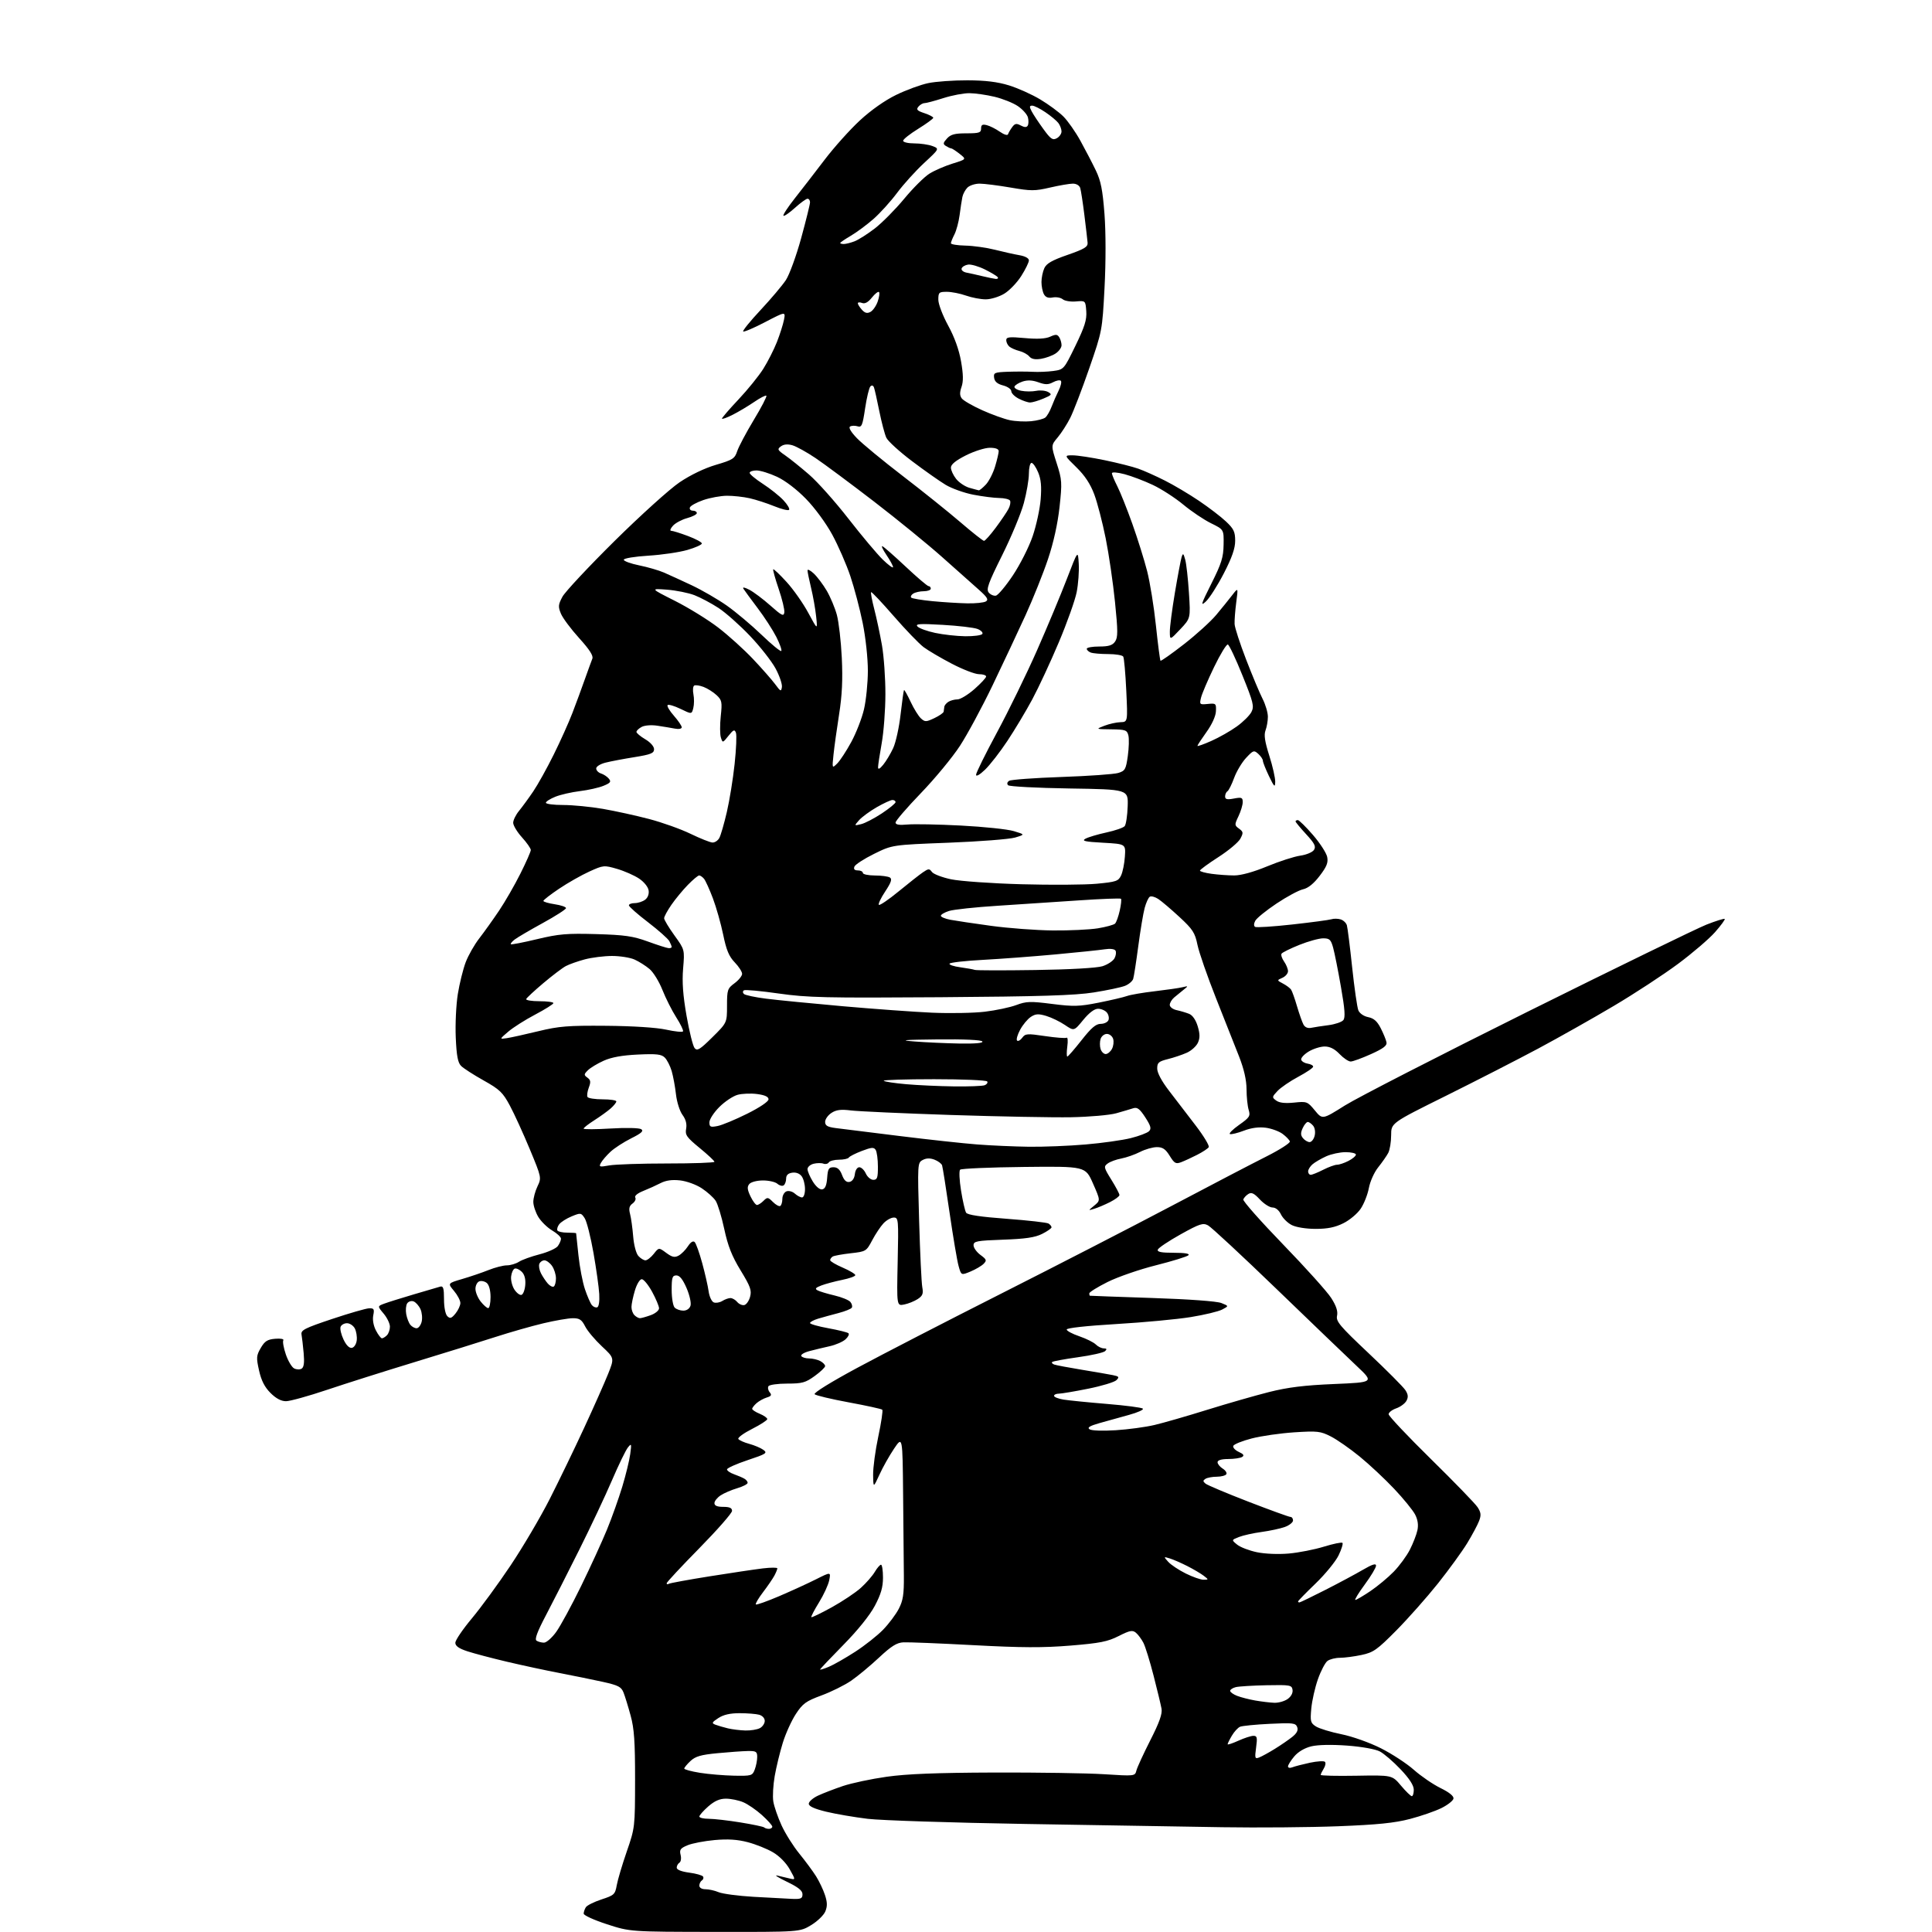 <?xml version="1.0" encoding="UTF-8" standalone="no"?>
<svg 
  version="1.1" 
  xmlns="http://www.w3.org/2000/svg" 
  xmlns:xlink="http://www.w3.org/1999/xlink" 
  xmlns:svg="http://www.w3.org/2000/svg"
  xmlns:rdf="http://www.w3.org/1999/02/22-rdf-syntax-ns#"
  xmlns:cc="http://creativecommons.org/ns#"
  xmlns:dc="http://purl.org/dc/elements/1.1/"
  viewBox="0 0 768 768"
  width="768"
  height="768"
>
<style>svg {background-color: white; }</style>"
<path stroke="none" fill="black" fill-rule="evenodd" d="M284.21,767.96C250.50,767.92 250.50,767.92 241.25,764.91C236.16,763.26 232.01,761.37 232.02,760.70C232.02,760.04 232.42,758.89 232.89,758.15C233.36,757.41 236.16,756.02 239.11,755.05C244.14,753.41 244.52,753.06 245.17,749.40C245.55,747.26 247.34,741.23 249.15,736.00C252.40,726.58 252.43,726.35 252.45,707.50C252.46,692.36 252.11,687.18 250.69,682.00C249.72,678.42 248.45,674.30 247.87,672.83C246.97,670.54 245.80,669.94 239.66,668.57C235.72,667.70 228.00,666.13 222.50,665.07C217.00,664.02 207.55,661.99 201.50,660.56C195.45,659.13 188.36,657.26 185.75,656.40C182.40,655.30 181.00,654.30 181.00,653.02C181.00,652.02 183.95,647.67 187.56,643.35C191.17,639.03 198.11,629.55 202.97,622.28C207.84,615.01 214.82,603.16 218.49,595.95C222.15,588.74 228.31,576.02 232.17,567.67C236.04,559.33 240.33,549.65 241.72,546.18C244.25,539.85 244.25,539.85 239.25,535.18C236.50,532.60 233.50,529.04 232.60,527.25C231.25,524.59 230.36,524.00 227.72,524.01C225.95,524.01 220.68,524.92 216.00,526.03C211.32,527.14 202.78,529.58 197.00,531.45C191.22,533.32 176.82,537.80 165.00,541.40C153.18,545.00 137.44,549.98 130.04,552.47C122.64,554.96 115.28,557.00 113.69,557.00C111.76,557.00 109.71,555.91 107.52,553.72C105.20,551.40 103.87,548.80 102.98,544.80C101.83,539.68 101.90,538.86 103.66,535.83C105.24,533.12 106.30,532.44 109.40,532.18C111.60,532.00 112.95,532.26 112.62,532.81C112.30,533.33 112.75,535.84 113.62,538.39C114.49,540.95 115.97,543.45 116.90,543.95C117.84,544.45 119.19,544.50 119.90,544.06C120.81,543.50 121.05,541.65 120.71,537.88C120.44,534.92 120.06,531.60 119.86,530.50C119.55,528.75 121.09,527.97 132.00,524.32C138.88,522.02 145.50,520.11 146.72,520.07C148.65,520.01 148.87,520.39 148.38,522.86C148.03,524.59 148.45,526.97 149.43,528.86C150.32,530.59 151.40,532.00 151.83,532.00C152.25,532.00 153.14,531.46 153.80,530.80C154.46,530.14 155.00,528.60 155.00,527.38C155.00,526.15 153.88,523.82 152.51,522.19C150.02,519.23 150.02,519.23 152.76,518.21C154.27,517.65 159.55,515.99 164.50,514.53C169.45,513.07 174.18,511.69 175.00,511.45C176.20,511.11 176.50,512.11 176.50,516.47C176.50,519.65 177.05,522.44 177.82,523.20C178.91,524.27 179.48,524.08 181.07,522.14C182.13,520.84 183.00,518.96 183.00,517.97C183.00,516.97 181.86,514.80 180.46,513.14C177.93,510.13 177.93,510.13 183.71,508.43C186.90,507.50 191.61,505.90 194.19,504.87C196.76,503.84 200.04,503.00 201.47,503.00C202.90,503.00 205.07,502.36 206.29,501.58C207.50,500.79 211.20,499.46 214.49,498.61C217.78,497.76 221.05,496.29 221.74,495.34C222.43,494.39 223.00,493.07 223.00,492.41C223.00,491.74 221.43,490.27 219.51,489.14C217.59,488.01 215.12,485.60 214.01,483.79C212.91,481.98 212.01,479.28 212.00,477.78C212.00,476.29 212.74,473.51 213.65,471.61C215.29,468.17 215.27,468.07 210.60,456.82C208.01,450.60 204.46,442.81 202.70,439.53C199.88,434.26 198.65,433.08 192.26,429.50C188.27,427.27 184.24,424.67 183.30,423.73C182.00,422.43 181.49,419.74 181.17,412.42C180.94,407.14 181.31,399.38 181.99,395.16C182.67,390.95 184.08,385.25 185.12,382.50C186.17,379.75 188.60,375.48 190.53,373.00C192.45,370.52 195.99,365.57 198.39,362.00C200.79,358.43 204.61,351.80 206.87,347.27C209.14,342.75 211.00,338.53 211.00,337.89C211.00,337.26 209.43,335.00 207.50,332.87C205.57,330.74 204.00,328.13 204.00,327.07C204.00,326.02 205.05,323.88 206.33,322.33C207.60,320.77 210.14,317.31 211.96,314.62C213.78,311.94 217.44,305.36 220.09,300.00C222.75,294.65 226.11,287.16 227.56,283.38C229.01,279.60 231.23,273.57 232.49,270.00C233.76,266.43 235.09,262.76 235.46,261.85C235.94,260.69 234.38,258.25 230.22,253.66C226.96,250.06 223.70,245.69 222.98,243.95C221.82,241.16 221.90,240.35 223.58,237.21C224.64,235.25 233.95,225.29 244.28,215.07C254.61,204.86 266.25,194.35 270.15,191.72C274.50,188.79 280.07,186.11 284.60,184.78C291.29,182.81 292.08,182.30 293.05,179.35C293.64,177.56 296.60,171.98 299.63,166.95C302.67,161.93 304.92,157.59 304.64,157.31C304.37,157.03 302.20,158.14 299.82,159.77C297.44,161.39 293.59,163.70 291.25,164.88C288.91,166.07 287.00,166.75 287.00,166.39C287.00,166.04 289.96,162.61 293.58,158.77C297.19,154.94 301.61,149.48 303.40,146.65C305.18,143.82 307.62,139.03 308.82,136.00C310.01,132.97 311.28,128.99 311.64,127.15C312.29,123.80 312.29,123.80 304.13,128.05C299.65,130.39 295.73,132.06 295.43,131.76C295.13,131.46 298.24,127.62 302.34,123.24C306.44,118.85 310.96,113.50 312.39,111.35C313.81,109.20 316.55,101.67 318.49,94.62C320.42,87.57 322.00,81.17 322.00,80.40C322.00,79.63 321.55,79.00 321.00,79.00C320.45,79.00 318.19,80.64 315.98,82.64C313.76,84.64 311.71,86.05 311.43,85.76C311.14,85.47 313.16,82.37 315.92,78.87C318.69,75.37 324.03,68.45 327.80,63.50C331.57,58.55 337.87,51.52 341.81,47.88C346.21,43.80 351.77,39.89 356.24,37.72C360.23,35.77 365.98,33.67 369.00,33.04C372.02,32.41 379.04,31.91 384.58,31.93C391.73,31.95 396.52,32.54 401.08,33.94C404.61,35.03 410.20,37.54 413.50,39.52C416.80,41.49 420.94,44.54 422.71,46.30C424.47,48.06 427.53,52.42 429.50,56.00C431.47,59.58 434.22,64.85 435.60,67.73C437.61,71.89 438.31,75.43 439.05,85.09C439.60,92.42 439.61,104.04 439.07,114.37C438.17,131.43 438.14,131.56 432.97,146.50C430.11,154.75 426.72,163.57 425.44,166.11C424.16,168.64 421.91,172.14 420.44,173.89C417.77,177.06 417.77,177.06 420.04,184.12C422.18,190.77 422.24,191.80 421.18,201.59C420.45,208.20 418.79,215.73 416.60,222.24C414.71,227.89 410.70,237.90 407.69,244.50C404.67,251.10 398.78,263.64 394.60,272.36C390.41,281.08 384.56,291.94 381.59,296.49C378.62,301.05 371.65,309.49 366.10,315.25C360.54,321.02 356.00,326.29 356.00,326.97C356.00,327.83 357.41,328.07 360.75,327.76C363.36,327.52 372.93,327.70 382.00,328.17C391.07,328.64 400.52,329.63 403.00,330.38C407.50,331.74 407.50,331.74 403.50,332.94C401.30,333.59 389.42,334.51 377.10,334.99C354.69,335.85 354.69,335.85 347.45,339.43C343.47,341.39 339.95,343.68 339.64,344.50C339.25,345.52 339.69,346.00 341.03,346.00C342.11,346.00 343.00,346.45 343.00,347.00C343.00,347.55 345.14,348.01 347.75,348.02C350.36,348.02 353.07,348.39 353.76,348.83C354.70,349.43 354.24,350.81 351.89,354.36C350.16,356.96 349.03,359.36 349.36,359.69C349.69,360.03 353.24,357.62 357.23,354.34C361.23,351.06 365.59,347.63 366.92,346.73C369.09,345.25 369.45,345.23 370.46,346.62C371.08,347.47 374.50,348.78 378.05,349.53C381.60,350.28 394.17,351.17 406.00,351.50C417.82,351.83 431.32,351.74 435.99,351.30C443.69,350.57 444.59,350.27 445.65,348.00C446.30,346.62 446.98,343.25 447.16,340.50C447.50,335.50 447.50,335.50 438.50,335.00C431.21,334.60 429.88,334.29 431.50,333.39C432.60,332.79 436.34,331.67 439.81,330.92C443.28,330.17 446.55,329.04 447.08,328.40C447.61,327.76 448.15,324.22 448.27,320.52C448.50,313.79 448.50,313.79 425.08,313.43C412.20,313.23 401.25,312.65 400.75,312.15C400.19,311.59 400.35,310.90 401.16,310.38C401.90,309.92 411.27,309.23 422.00,308.86C432.73,308.49 442.85,307.77 444.50,307.27C447.24,306.44 447.57,305.85 448.32,300.52C448.77,297.31 448.87,293.63 448.55,292.34C448.01,290.21 447.40,289.99 441.73,289.92C435.50,289.85 435.50,289.85 439.00,288.50C440.93,287.76 443.81,287.12 445.40,287.08C448.30,287.00 448.30,287.00 447.71,274.50C447.39,267.63 446.84,261.56 446.50,261.00C446.16,260.45 443.47,260.00 440.52,260.00C437.58,260.00 434.45,259.73 433.58,259.39C432.71,259.06 432.00,258.38 432.00,257.89C432.00,257.40 434.22,257.00 436.94,257.00C440.71,257.00 442.21,256.54 443.25,255.05C444.41,253.39 444.41,250.97 443.23,239.30C442.46,231.71 440.80,220.32 439.53,214.00C438.26,207.68 436.22,199.80 434.98,196.50C433.43,192.36 431.23,189.03 427.87,185.75C423.01,181.00 423.01,181.00 426.39,181.00C428.26,181.00 433.99,181.87 439.14,182.94C444.29,184.01 450.32,185.53 452.55,186.33C454.78,187.12 459.51,189.24 463.05,191.03C466.60,192.81 472.70,196.44 476.61,199.08C480.53,201.72 485.36,205.42 487.36,207.31C490.43,210.20 491.00,211.40 491.00,214.96C491.00,218.01 489.74,221.61 486.48,227.94C483.99,232.75 480.79,237.77 479.36,239.10C477.12,241.17 477.42,240.21 481.54,232.00C485.56,223.99 486.32,221.56 486.40,216.50C486.50,210.50 486.50,210.50 481.40,208.00C478.59,206.62 473.64,203.30 470.40,200.61C467.15,197.91 461.70,194.39 458.27,192.77C454.84,191.15 449.78,189.23 447.02,188.50C444.11,187.74 442.00,187.58 442.00,188.13C442.00,188.65 442.97,190.97 444.15,193.29C445.33,195.61 448.01,202.31 450.11,208.20C452.21,214.08 454.86,222.55 456.00,227.01C457.14,231.47 458.72,241.23 459.50,248.69C460.29,256.16 461.11,262.44 461.32,262.65C461.53,262.86 465.71,259.92 470.60,256.11C475.50,252.31 481.30,247.04 483.50,244.40C485.70,241.77 488.56,238.23 489.85,236.55C492.21,233.50 492.21,233.50 491.42,239.50C490.99,242.80 490.70,246.65 490.77,248.06C490.83,249.47 492.90,255.82 495.35,262.17C497.80,268.52 500.75,275.56 501.91,277.82C503.06,280.07 504.00,283.26 504.00,284.90C504.00,286.53 503.58,288.97 503.07,290.32C502.38,292.13 502.77,294.74 504.57,300.42C505.91,304.63 506.96,309.30 506.92,310.79C506.85,313.16 506.54,312.87 504.43,308.50C503.11,305.75 502.02,303.01 502.01,302.40C502.01,301.80 501.18,300.57 500.18,299.67C498.48,298.13 498.18,298.23 495.35,301.26C493.68,303.04 491.54,306.63 490.58,309.24C489.63,311.85 488.43,314.24 487.92,314.55C487.41,314.86 487.00,315.79 487.00,316.60C487.00,317.76 487.78,317.95 490.50,317.43C493.59,316.85 494.00,317.02 494.00,318.85C494.00,320.00 493.24,322.52 492.31,324.47C490.70,327.85 490.71,328.07 492.54,329.40C494.25,330.65 494.30,331.07 493.06,333.39C492.30,334.82 488.37,338.11 484.34,340.70C480.30,343.30 477.00,345.72 477.00,346.08C477.00,346.44 479.09,347.01 481.64,347.36C484.19,347.71 488.24,348.00 490.63,348.00C493.35,348.00 498.25,346.65 503.71,344.39C508.51,342.40 514.43,340.49 516.86,340.14C519.35,339.78 521.75,338.77 522.34,337.83C523.19,336.48 522.58,335.27 519.20,331.60C516.89,329.09 515.00,326.81 515.00,326.52C515.00,326.24 515.41,326.00 515.90,326.00C516.40,326.00 519.10,328.65 521.90,331.89C524.71,335.13 527.26,339.07 527.58,340.65C528.03,342.91 527.40,344.50 524.59,348.17C522.23,351.27 520.00,353.06 517.97,353.51C516.28,353.88 511.54,356.43 507.44,359.17C503.34,361.91 499.54,364.99 498.99,366.02C498.38,367.15 498.36,368.10 498.93,368.45C499.44,368.77 506.08,368.34 513.68,367.50C521.28,366.66 528.29,365.72 529.25,365.42C530.21,365.11 531.88,365.14 532.95,365.48C534.02,365.82 535.12,366.87 535.40,367.80C535.68,368.74 536.63,376.25 537.50,384.50C538.38,392.75 539.49,400.45 539.96,401.61C540.47,402.84 542.10,403.97 543.88,404.33C546.11,404.77 547.45,405.96 548.87,408.74C549.93,410.83 550.96,413.34 551.15,414.32C551.42,415.66 549.92,416.80 545.00,419.02C541.42,420.63 537.80,421.96 536.94,421.97C536.08,421.99 534.08,420.65 532.50,419.00C530.53,416.94 528.66,416.00 526.56,416.00C524.88,416.01 522.00,416.92 520.18,418.03C518.35,419.15 517.03,420.61 517.25,421.28C517.48,421.95 518.63,422.64 519.83,422.82C521.02,423.00 522.00,423.53 522.00,424.01C522.00,424.49 519.34,426.30 516.09,428.03C512.83,429.77 509.12,432.31 507.84,433.67C505.60,436.06 505.58,436.22 507.33,437.50C508.57,438.41 510.85,438.66 514.41,438.30C519.49,437.77 519.75,437.87 522.67,441.41C525.68,445.07 525.68,445.07 534.59,439.46C539.49,436.38 572.30,419.55 607.50,402.05C642.70,384.56 674.58,369.04 678.35,367.55C682.11,366.07 685.38,365.05 685.61,365.28C685.84,365.50 684.11,367.87 681.76,370.54C679.42,373.20 672.79,378.88 667.03,383.16C661.27,387.44 649.80,394.95 641.53,399.85C633.26,404.76 619.75,412.38 611.50,416.80C603.25,421.21 586.71,429.68 574.75,435.62C553.00,446.41 553.00,446.41 553.00,451.27C553.00,453.94 552.48,457.11 551.84,458.32C551.20,459.52 549.40,462.09 547.85,464.03C546.28,465.98 544.63,469.66 544.14,472.28C543.66,474.87 542.19,478.58 540.88,480.51C539.57,482.45 536.48,485.04 534.00,486.26C530.73,487.89 527.72,488.50 523.00,488.50C519.19,488.50 515.26,487.87 513.51,486.99C511.86,486.16 509.93,484.25 509.20,482.74C508.41,481.08 507.09,480.00 505.85,480.00C504.72,480.00 502.46,478.56 500.82,476.81C498.49,474.31 497.48,473.84 496.23,474.63C495.34,475.19 494.45,476.16 494.23,476.80C494.02,477.44 501.16,485.50 510.09,494.73C519.02,503.95 527.62,513.52 529.19,515.99C531.19,519.12 531.88,521.25 531.50,523.02C531.01,525.25 532.53,527.07 544.04,537.92C551.25,544.72 557.82,551.32 558.64,552.58C559.76,554.29 559.88,555.36 559.09,556.83C558.51,557.91 556.68,559.26 555.02,559.84C553.36,560.42 552.00,561.48 552.00,562.18C552.00,562.89 559.57,570.91 568.82,580.00C578.07,589.08 586.41,597.69 587.35,599.12C588.72,601.22 588.84,602.28 587.97,604.57C587.38,606.14 585.26,610.10 583.27,613.38C581.28,616.65 576.04,623.87 571.63,629.42C567.21,634.96 559.75,643.38 555.05,648.13C547.37,655.88 545.96,656.87 541.20,657.88C538.29,658.50 534.43,659.00 532.64,659.00C530.85,659.00 528.62,659.56 527.69,660.25C526.77,660.94 525.06,664.20 523.90,667.50C522.73,670.80 521.55,676.04 521.26,679.14C520.79,684.28 520.95,684.92 523.12,686.30C524.43,687.13 528.97,688.52 533.21,689.38C537.58,690.26 544.39,692.68 548.92,694.96C553.31,697.17 559.22,701.03 562.05,703.55C564.89,706.06 569.65,709.32 572.63,710.78C576.13,712.50 577.96,713.99 577.78,714.97C577.63,715.81 575.48,717.50 573.00,718.73C570.52,719.96 564.90,721.91 560.50,723.06C554.40,724.66 547.63,725.35 532.00,725.96C520.73,726.40 500.02,726.57 486.00,726.35C471.98,726.12 436.65,725.54 407.50,725.05C378.35,724.56 350.19,723.64 344.92,723.01C339.65,722.37 332.23,721.10 328.42,720.18C323.70,719.03 321.50,718.03 321.50,717.01C321.50,716.19 323.13,714.75 325.11,713.82C327.10,712.88 331.57,711.16 335.05,709.98C338.53,708.81 346.35,707.15 352.44,706.29C360.41,705.16 372.30,704.69 395.00,704.61C412.32,704.55 432.05,704.85 438.84,705.28C451.14,706.06 451.17,706.06 451.75,703.78C452.07,702.53 454.56,697.12 457.28,691.76C460.86,684.73 462.09,681.26 461.73,679.26C461.46,677.74 460.04,671.83 458.57,666.11C457.11,660.40 455.29,654.52 454.52,653.04C453.76,651.56 452.41,649.76 451.54,649.03C450.18,647.91 449.13,648.11 444.70,650.35C440.31,652.58 437.22,653.19 425.48,654.15C414.61,655.04 406.05,655.00 387.00,653.98C373.52,653.26 360.98,652.75 359.12,652.85C356.49,652.98 354.32,654.34 349.42,658.92C345.95,662.17 340.97,666.30 338.36,668.10C335.75,669.89 330.44,672.53 326.55,673.96C320.38,676.24 319.11,677.16 316.37,681.33C314.65,683.95 312.31,689.11 311.17,692.80C310.03,696.48 308.59,702.42 307.96,706.00C307.34,709.57 307.08,714.11 307.40,716.10C307.72,718.08 309.19,722.36 310.67,725.59C312.15,728.83 315.33,733.89 317.74,736.84C320.14,739.79 323.14,743.85 324.40,745.85C325.66,747.86 327.26,751.21 327.94,753.31C328.89,756.19 328.92,757.78 328.07,759.83C327.45,761.33 324.91,763.77 322.43,765.27C317.92,768.00 317.92,768.00 284.21,767.96zM314.75,754.83C318.39,754.98 319.00,754.71 319.00,753.00C319.00,751.54 317.32,750.20 312.75,748.00C309.31,746.34 307.62,745.25 309.00,745.57C310.38,745.90 312.58,746.42 313.90,746.73C316.29,747.29 316.29,747.29 313.91,743.05C312.48,740.51 309.81,737.80 307.26,736.31C304.92,734.93 300.41,733.13 297.25,732.30C293.16,731.22 289.36,730.98 284.08,731.45C280.00,731.82 275.15,732.75 273.30,733.52C270.46,734.71 270.04,735.29 270.55,737.35C270.89,738.69 270.68,740.08 270.08,740.45C269.49,740.82 269.00,741.71 269.00,742.43C269.00,743.25 270.87,743.99 273.96,744.40C276.69,744.76 279.17,745.46 279.48,745.96C279.78,746.46 279.58,747.14 279.02,747.49C278.46,747.84 278.00,748.77 278.00,749.56C278.00,750.42 278.98,751.00 280.43,751.00C281.77,751.00 284.14,751.53 285.68,752.18C287.23,752.83 293.45,753.65 299.50,754.01C305.55,754.36 312.41,754.73 314.75,754.83zM305.67,727.00C306.40,727.00 307.00,726.60 307.00,726.12C307.00,725.63 305.15,723.56 302.89,721.52C300.63,719.48 297.27,717.17 295.42,716.40C293.58,715.63 290.49,715.00 288.57,715.00C286.08,715.00 284.05,715.90 281.53,718.10C279.59,719.81 278.00,721.61 278.00,722.10C278.00,722.60 279.69,723.00 281.75,723.00C283.81,723.01 289.49,723.65 294.36,724.45C299.23,725.24 303.47,726.13 303.78,726.44C304.08,726.75 304.93,727.00 305.67,727.00zM561.22,714.00C561.65,714.00 562.00,712.85 562.00,711.44C562.00,709.72 560.27,707.05 556.76,703.34C553.88,700.30 550.17,697.10 548.51,696.23C546.77,695.31 541.30,694.33 535.50,693.90C529.32,693.45 523.87,693.56 521.24,694.20C518.60,694.85 516.02,696.37 514.49,698.20C513.12,699.82 512.00,701.62 512.00,702.18C512.00,702.76 512.77,702.91 513.75,702.52C514.71,702.14 517.85,701.33 520.72,700.71C523.59,700.10 526.27,699.94 526.68,700.35C527.09,700.76 526.88,701.96 526.21,703.03C525.55,704.10 525.00,705.23 525.00,705.55C525.00,705.87 531.39,706.02 539.20,705.88C553.40,705.63 553.40,705.63 556.92,709.82C558.85,712.12 560.79,714.00 561.22,714.00zM291.77,705.86C298.72,705.99 299.09,705.88 300.02,703.43C300.56,702.02 301.00,699.77 301.00,698.43C301.00,696.28 300.57,696.01 297.25,696.06C295.19,696.10 289.77,696.48 285.22,696.92C278.61,697.55 276.44,698.18 274.47,700.03C273.11,701.30 272.00,702.66 272.00,703.03C272.00,703.41 274.81,704.17 278.25,704.72C281.69,705.27 287.77,705.78 291.77,705.86zM500.52,698.63C501.53,698.24 504.33,696.71 506.75,695.21C509.17,693.72 512.31,691.56 513.74,690.41C515.55,688.95 516.13,687.78 515.65,686.53C515.03,684.92 513.91,684.79 504.73,685.25C499.10,685.52 493.80,686.05 492.95,686.41C492.09,686.77 490.63,688.36 489.70,689.94C488.76,691.52 488.00,693.05 488.00,693.36C488.00,693.66 489.91,693.03 492.25,691.97C494.59,690.91 497.28,690.03 498.23,690.02C499.72,690.00 499.87,690.66 499.32,694.67C498.74,698.91 498.85,699.27 500.52,698.63zM296.32,687.90C298.41,687.95 301.00,687.53 302.07,686.96C303.13,686.40 304.00,685.10 304.00,684.08C304.00,683.01 303.05,681.98 301.75,681.63C300.51,681.30 297.02,681.02 294.00,681.02C290.22,681.02 287.58,681.62 285.55,682.96C282.94,684.68 282.81,684.99 284.40,685.60C285.40,685.98 287.63,686.63 289.36,687.05C291.09,687.46 294.22,687.84 296.32,687.90zM506.53,676.88C508.19,676.95 510.58,676.28 511.83,675.40C513.22,674.43 513.99,673.00 513.81,671.76C513.52,669.84 512.88,669.73 503.50,669.91C498.00,670.02 492.49,670.36 491.25,670.66C490.01,670.97 489.00,671.63 489.00,672.13C489.00,672.64 490.24,673.53 491.75,674.12C493.26,674.71 496.52,675.55 499.00,675.98C501.48,676.41 504.86,676.82 506.53,676.88zM329.49,662.57C331.41,661.77 336.11,659.08 339.94,656.61C343.77,654.13 348.76,650.19 351.04,647.84C353.31,645.50 356.12,641.76 357.27,639.54C358.98,636.26 359.36,633.80 359.30,626.50C359.26,621.55 359.12,607.00 359.00,594.17C358.78,570.85 358.78,570.85 355.39,575.89C353.52,578.67 350.90,583.32 349.58,586.22C347.16,591.50 347.16,591.50 347.08,586.29C347.04,583.42 347.96,576.55 349.14,571.01C350.32,565.48 351.03,560.70 350.72,560.38C350.40,560.07 344.43,558.76 337.44,557.47C330.44,556.18 324.32,554.72 323.83,554.23C323.31,553.71 330.34,549.36 340.72,543.77C350.50,538.50 376.27,525.21 398.00,514.23C419.73,503.25 450.10,487.62 465.50,479.49C480.90,471.35 497.91,462.48 503.31,459.77C508.70,457.06 512.95,454.34 512.74,453.73C512.54,453.12 511.24,451.77 509.85,450.74C508.46,449.70 505.45,448.60 503.16,448.29C500.42,447.93 497.44,448.32 494.49,449.45C492.02,450.39 489.52,451.01 488.94,450.81C488.36,450.62 489.98,448.99 492.54,447.18C496.75,444.21 497.11,443.65 496.37,441.20C495.91,439.72 495.53,436.02 495.52,433.00C495.50,429.32 494.52,425.02 492.56,420.00C490.94,415.88 486.82,405.44 483.39,396.82C479.97,388.19 476.65,378.65 476.02,375.62C475.02,370.76 474.16,369.43 468.83,364.50C465.50,361.42 461.72,358.21 460.43,357.36C459.14,356.52 457.63,356.11 457.07,356.46C456.51,356.80 455.59,358.82 455.02,360.94C454.44,363.06 453.31,369.90 452.48,376.13C451.66,382.36 450.75,388.21 450.46,389.12C450.17,390.04 448.71,391.28 447.22,391.88C445.72,392.48 440.13,393.66 434.79,394.51C427.25,395.70 413.56,396.12 373.79,396.41C328.08,396.73 321.09,396.57 309.58,394.94C302.47,393.92 296.24,393.35 295.74,393.66C295.21,393.99 295.20,394.60 295.71,395.11C296.19,395.59 300.17,396.44 304.55,396.99C308.92,397.55 322.62,398.89 335.00,399.99C347.38,401.08 363.35,402.24 370.50,402.56C377.65,402.87 387.10,402.70 391.50,402.17C395.90,401.64 401.52,400.45 404.00,399.52C407.99,398.03 409.59,397.98 418.23,399.08C426.79,400.17 429.03,400.11 436.73,398.57C441.56,397.61 446.62,396.42 448.00,395.93C449.38,395.43 454.32,394.58 459.00,394.04C463.68,393.49 468.62,392.78 470.00,392.45C472.44,391.87 472.45,391.89 470.50,393.44C469.40,394.32 467.71,395.70 466.75,396.51C465.79,397.32 465.00,398.65 465.00,399.47C465.00,400.29 466.24,401.23 467.75,401.55C469.26,401.87 471.49,402.54 472.70,403.02C474.06,403.57 475.35,405.44 476.11,407.96C477.02,411.02 477.04,412.62 476.18,414.51C475.55,415.89 473.57,417.68 471.77,418.48C469.97,419.29 466.59,420.43 464.25,421.01C460.55,421.94 460.00,422.43 460.01,424.79C460.01,426.48 461.79,429.81 464.76,433.66C467.37,437.05 472.11,443.24 475.31,447.42C478.50,451.59 480.83,455.46 480.49,456.02C480.15,456.57 478.08,457.94 475.90,459.05C473.72,460.16 470.85,461.49 469.52,461.99C467.41,462.79 466.84,462.48 464.97,459.45C463.32,456.77 462.17,456.00 459.88,456.00C458.25,456.00 455.23,456.86 453.16,457.92C451.10,458.97 447.76,460.14 445.76,460.52C443.75,460.89 441.31,461.78 440.34,462.50C438.68,463.71 438.77,464.12 441.78,468.96C443.55,471.81 445.00,474.54 445.00,475.05C445.00,475.55 443.31,476.81 441.25,477.85C439.19,478.89 436.38,480.09 435.00,480.50C432.50,481.27 432.50,481.27 434.98,479.24C437.46,477.21 437.46,477.21 434.46,470.41C431.47,463.61 431.47,463.61 406.98,463.88C393.52,464.03 382.12,464.52 381.66,464.97C381.20,465.41 381.36,469.15 382.03,473.27C382.69,477.39 383.60,481.35 384.04,482.06C384.58,482.94 389.74,483.72 400.22,484.49C408.67,485.12 416.13,485.97 416.80,486.37C417.46,486.78 418.00,487.46 418.00,487.87C418.00,488.29 416.31,489.47 414.25,490.50C411.42,491.92 407.60,492.48 398.75,492.79C388.23,493.17 387.00,493.40 387.00,495.02C387.00,496.02 388.24,497.74 389.75,498.86C392.20,500.66 392.33,501.04 391.00,502.39C390.18,503.22 387.83,504.60 385.80,505.45C382.09,506.99 382.09,506.99 381.05,503.24C380.47,501.18 378.86,491.62 377.46,482.00C376.07,472.38 374.73,463.93 374.49,463.23C374.25,462.54 372.89,461.53 371.46,460.98C369.68,460.31 368.21,460.35 366.78,461.12C364.73,462.21 364.71,462.60 365.37,485.37C365.74,498.09 366.30,509.92 366.62,511.66C367.10,514.25 366.77,515.11 364.80,516.40C363.48,517.26 361.06,518.24 359.43,518.56C356.46,519.16 356.46,519.16 356.84,501.58C357.21,484.72 357.15,484.00 355.29,484.00C354.22,484.00 352.39,485.03 351.21,486.28C350.03,487.53 348.01,490.57 346.71,493.03C344.39,497.42 344.23,497.51 338.17,498.19C334.78,498.57 331.55,499.16 331.00,499.50C330.45,499.84 330.00,500.49 330.00,500.94C330.00,501.39 332.25,502.72 335.00,503.90C337.75,505.09 340.00,506.43 340.00,506.89C340.00,507.35 337.64,508.20 334.75,508.78C331.86,509.37 328.15,510.36 326.50,510.99C324.17,511.88 323.84,512.32 325.00,512.94C325.82,513.38 328.84,514.29 331.70,514.96C334.56,515.63 337.41,516.79 338.04,517.54C338.66,518.30 338.92,519.32 338.61,519.82C338.30,520.32 335.90,521.28 333.28,521.97C330.65,522.65 327.04,523.65 325.25,524.18C323.46,524.72 322.00,525.50 322.00,525.92C322.00,526.34 325.26,527.27 329.25,527.99C333.24,528.72 336.85,529.61 337.27,529.98C337.70,530.35 337.17,531.44 336.10,532.41C335.02,533.39 332.20,534.61 329.82,535.14C327.44,535.66 323.80,536.54 321.72,537.09C319.64,537.64 318.20,538.52 318.53,539.05C318.85,539.57 320.25,540.00 321.62,540.00C323.00,540.00 325.00,540.47 326.07,541.04C327.13,541.60 328.00,542.50 328.00,543.03C328.00,543.56 326.13,545.34 323.85,546.99C320.21,549.63 318.87,550.00 312.91,550.00C309.17,550.00 305.83,550.47 305.47,551.04C305.12,551.62 305.34,552.71 305.97,553.46C306.86,554.54 306.62,554.98 304.80,555.53C303.54,555.92 301.71,556.93 300.75,557.77C299.79,558.62 299.00,559.64 299.00,560.03C299.00,560.43 300.35,561.32 302.00,562.00C303.65,562.68 305.00,563.63 305.00,564.11C305.00,564.58 302.28,566.34 298.96,568.02C295.64,569.70 293.18,571.49 293.50,572.01C293.82,572.52 295.77,573.40 297.82,573.95C299.88,574.51 302.41,575.58 303.45,576.34C305.17,577.60 304.62,577.96 297.17,580.44C292.68,581.94 289.00,583.59 289.00,584.11C289.00,584.63 290.24,585.49 291.75,586.02C293.26,586.56 295.12,587.35 295.88,587.79C296.65,588.22 297.24,588.98 297.19,589.48C297.15,589.98 295.28,590.94 293.03,591.60C290.79,592.26 287.83,593.53 286.47,594.43C285.11,595.32 284.00,596.71 284.00,597.52C284.00,598.54 285.08,599.00 287.50,599.00C290.04,599.00 291.00,599.44 291.00,600.60C291.00,601.48 285.15,608.15 278.00,615.43C270.85,622.70 265.00,628.98 265.00,629.38C265.00,629.79 265.38,629.88 265.85,629.59C266.32,629.30 273.63,627.96 282.10,626.61C290.57,625.26 300.09,623.84 303.25,623.46C306.41,623.08 309.00,623.08 309.00,623.45C309.00,623.83 308.48,625.11 307.84,626.32C307.20,627.52 305.18,630.48 303.33,632.91C301.49,635.33 300.19,637.53 300.46,637.79C300.72,638.05 304.89,636.57 309.72,634.51C314.55,632.44 321.15,629.42 324.39,627.79C330.28,624.83 330.28,624.83 329.63,628.16C329.26,630.00 327.44,633.97 325.56,637.00C323.69,640.02 322.32,642.66 322.52,642.85C322.71,643.05 326.36,641.28 330.63,638.93C334.89,636.57 340.11,633.09 342.22,631.18C344.33,629.28 346.81,626.43 347.74,624.86C348.67,623.29 349.78,622.00 350.22,622.00C350.65,622.00 351.00,624.30 351.00,627.11C351.00,630.95 350.19,633.74 347.75,638.35C345.74,642.13 340.97,648.06 335.25,653.87C330.16,659.04 326.00,663.44 326.00,663.65C326.00,663.86 327.57,663.37 329.49,662.57zM216.24,652.98C217.20,652.99 219.38,651.09 221.07,648.75C222.77,646.41 227.23,638.20 230.99,630.50C234.75,622.80 239.39,612.67 241.30,608.00C243.22,603.33 245.94,595.67 247.36,591.00C248.77,586.33 250.20,580.48 250.53,578.00C251.09,573.83 251.02,573.64 249.60,575.40C248.75,576.45 245.91,582.30 243.29,588.40C240.67,594.51 234.82,606.92 230.29,616.00C225.76,625.08 219.82,636.76 217.08,641.97C213.51,648.77 212.44,651.66 213.30,652.21C213.96,652.63 215.28,652.98 216.24,652.98zM516.52,637.00C516.80,637.00 521.42,634.77 526.77,632.05C532.12,629.33 538.86,625.72 541.75,624.03C545.48,621.85 547.00,621.37 547.00,622.37C547.00,623.15 544.98,626.53 542.50,629.89C540.03,633.25 538.35,636.00 538.77,636.00C539.18,636.00 541.87,634.42 544.73,632.50C547.59,630.57 551.79,627.08 554.05,624.75C556.32,622.41 559.20,618.48 560.46,616.00C561.72,613.52 563.06,610.07 563.44,608.32C563.90,606.20 563.60,604.12 562.53,602.05C561.65,600.35 557.91,595.76 554.21,591.84C550.52,587.93 544.35,582.15 540.50,579.01C536.65,575.86 531.48,572.26 529.02,571.01C524.92,568.92 523.70,568.78 514.52,569.37C509.01,569.73 501.38,570.82 497.57,571.81C493.76,572.79 490.46,574.13 490.24,574.78C490.02,575.44 491.02,576.51 492.45,577.16C494.33,578.02 494.70,578.57 493.78,579.16C493.08,579.60 490.59,579.98 488.25,579.98C485.51,579.99 484.00,580.45 484.00,581.26C484.00,581.95 484.92,583.09 486.04,583.79C487.16,584.49 487.81,585.50 487.48,586.03C487.15,586.56 485.45,587.01 483.69,587.02C481.94,587.02 479.92,587.40 479.20,587.85C478.14,588.53 478.14,588.87 479.22,589.77C479.94,590.36 487.59,593.59 496.23,596.93C504.87,600.27 512.40,603.00 512.97,603.00C513.53,603.00 514.00,603.63 514.00,604.40C514.00,605.17 512.54,606.34 510.75,606.99C508.96,607.64 504.80,608.53 501.50,608.98C498.20,609.43 494.15,610.33 492.50,610.98C489.50,612.16 489.50,612.16 491.78,614.01C493.04,615.04 496.57,616.39 499.63,617.03C502.89,617.70 508.16,617.92 512.35,617.55C516.28,617.20 522.55,615.97 526.28,614.82C530.01,613.67 533.32,612.99 533.65,613.31C533.97,613.63 533.27,615.88 532.10,618.30C530.92,620.72 526.82,625.74 522.98,629.45C519.14,633.15 516.00,636.37 516.00,636.59C516.00,636.82 516.23,637.00 516.52,637.00zM478.45,627.97C480.49,627.94 480.50,627.93 478.50,626.39C477.40,625.54 474.48,623.81 472.00,622.55C469.52,621.29 466.38,619.92 465.00,619.50C462.52,618.74 462.51,618.75 464.38,620.84C465.42,622.01 468.55,624.09 471.33,625.48C474.12,626.86 477.32,627.99 478.45,627.97zM443.50,568.54C448.45,568.23 455.40,567.29 458.94,566.45C462.48,565.62 471.93,562.90 479.94,560.40C487.95,557.91 499.00,554.74 504.50,553.35C512.00,551.47 518.46,550.67 530.35,550.17C546.20,549.50 546.20,549.50 539.35,543.04C535.58,539.49 521.25,525.72 507.50,512.45C493.75,499.18 481.47,487.77 480.21,487.10C478.19,486.03 476.91,486.45 469.28,490.69C464.54,493.34 460.47,496.06 460.24,496.75C459.94,497.67 461.64,498.00 466.62,498.00C471.06,498.00 473.06,498.34 472.42,498.98C471.88,499.52 466.05,501.32 459.47,502.98C452.89,504.63 444.24,507.63 440.25,509.63C436.26,511.63 433.00,513.66 433.00,514.14C433.00,514.61 433.11,515.03 433.25,515.07C433.39,515.12 444.52,515.52 458.00,515.97C472.62,516.45 483.71,517.26 485.50,517.97C488.50,519.16 488.50,519.16 485.84,520.56C484.38,521.34 478.76,522.68 473.34,523.56C467.93,524.44 454.61,525.69 443.73,526.33C431.93,527.03 423.99,527.90 424.02,528.50C424.04,529.05 426.30,530.26 429.05,531.19C431.79,532.13 434.73,533.59 435.59,534.44C436.44,535.30 437.88,536.00 438.77,536.00C439.94,536.00 440.09,536.31 439.32,537.08C438.72,537.68 433.86,538.78 428.51,539.52C423.16,540.27 418.54,541.12 418.25,541.42C417.95,541.71 418.34,542.17 419.11,542.44C419.87,542.71 424.77,543.63 430.00,544.49C435.23,545.35 440.79,546.31 442.36,546.63C444.84,547.13 445.03,547.40 443.79,548.64C443.01,549.42 437.96,550.95 432.58,552.03C427.21,553.11 421.95,554.00 420.90,554.00C419.86,554.00 419.00,554.39 419.00,554.87C419.00,555.35 420.69,556.02 422.75,556.36C424.81,556.69 432.57,557.47 440.00,558.08C447.43,558.69 453.86,559.53 454.30,559.95C454.75,560.37 452.27,561.49 448.80,562.44C445.34,563.39 440.08,564.85 437.12,565.69C433.16,566.82 432.10,567.47 433.12,568.17C433.90,568.71 438.40,568.87 443.50,568.54zM139.89,535.79C140.79,535.62 141.64,534.30 141.81,532.79C141.98,531.31 141.63,529.18 141.03,528.05C140.42,526.92 139.03,526.00 137.93,526.00C136.84,526.00 135.69,526.64 135.39,527.43C135.09,528.22 135.61,530.49 136.56,532.48C137.65,534.78 138.86,535.98 139.89,535.79zM165.60,528.00C166.35,528.00 167.25,526.84 167.61,525.43C167.96,524.01 167.75,521.75 167.14,520.40C166.52,519.05 165.29,517.67 164.41,517.33C163.52,516.99 162.38,517.34 161.87,518.10C161.36,518.87 161.19,520.81 161.48,522.40C161.77,524.00 162.51,525.91 163.13,526.65C163.74,527.39 164.86,528.00 165.60,528.00zM254.38,524.00C254.92,524.00 256.85,523.46 258.68,522.80C260.52,522.13 261.99,520.91 261.98,520.05C261.96,519.20 260.72,516.25 259.22,513.50C257.72,510.75 255.87,508.50 255.11,508.50C254.33,508.50 253.13,510.48 252.38,513.00C251.64,515.48 251.02,518.42 251.02,519.55C251.01,520.68 251.54,522.14 252.20,522.80C252.86,523.46 253.84,524.00 254.38,524.00zM271.63,521.00C272.97,521.00 274.11,520.22 274.48,519.05C274.83,517.97 274.14,514.87 272.93,512.05C271.42,508.55 270.18,507.00 268.88,507.00C267.26,507.00 267.00,507.79 267.00,512.80C267.00,515.99 267.54,519.14 268.20,519.80C268.86,520.46 270.40,521.00 271.63,521.00zM194.07,520.00C194.58,520.00 195.00,518.03 195.00,515.62C195.00,512.97 194.41,510.76 193.51,510.01C192.69,509.33 191.34,509.04 190.51,509.36C189.68,509.68 189.00,511.02 189.00,512.33C189.00,513.65 189.93,515.92 191.07,517.37C192.21,518.81 193.56,520.00 194.07,520.00zM237.40,519.68C238.05,519.45 238.38,517.30 238.21,514.39C238.06,511.70 237.02,504.32 235.91,498.00C234.80,491.68 233.23,485.49 232.42,484.25C231.00,482.08 230.81,482.05 227.22,483.53C225.18,484.37 222.95,485.79 222.28,486.68C221.61,487.57 221.30,488.68 221.59,489.15C221.88,489.62 223.67,490.00 225.56,490.00C227.45,490.00 229.01,490.11 229.02,490.25C229.03,490.39 229.44,494.32 229.94,499.00C230.43,503.68 231.60,509.75 232.53,512.50C233.46,515.25 234.69,518.08 235.26,518.78C235.83,519.49 236.80,519.89 237.40,519.68zM295.84,518.79C296.67,518.63 297.72,517.15 298.17,515.50C298.86,512.94 298.31,511.40 294.40,505.00C290.94,499.32 289.36,495.33 287.91,488.58C286.86,483.67 285.32,478.61 284.48,477.32C283.64,476.04 281.17,473.82 278.99,472.38C276.78,470.91 272.98,469.53 270.37,469.23C267.17,468.87 264.72,469.21 262.60,470.30C260.90,471.18 257.78,472.59 255.68,473.43C253.42,474.33 252.13,475.40 252.53,476.05C252.90,476.64 252.41,477.71 251.45,478.41C250.12,479.38 249.89,480.38 250.46,482.59C250.88,484.19 251.43,488.20 251.70,491.50C251.97,494.91 252.86,498.26 253.75,499.25C254.61,500.21 255.88,501.00 256.58,501.00C257.28,501.00 258.76,499.84 259.88,498.43C261.90,495.86 261.90,495.86 264.83,498.03C267.15,499.74 268.17,499.98 269.74,499.14C270.83,498.56 272.50,496.89 273.45,495.43C274.57,493.72 275.53,493.13 276.16,493.76C276.69,494.29 278.03,498.05 279.14,502.11C280.25,506.18 281.40,511.22 281.69,513.32C281.98,515.43 282.91,517.41 283.74,517.73C284.58,518.05 286.10,517.79 287.12,517.16C288.14,516.52 289.60,516.00 290.36,516.00C291.13,516.00 292.33,516.69 293.04,517.54C293.74,518.39 295.00,518.95 295.84,518.79zM207.31,514.73C207.97,514.52 208.64,512.75 208.80,510.80C209.00,508.49 208.52,506.67 207.44,505.58C206.52,504.66 205.26,504.08 204.63,504.28C204.01,504.49 203.35,505.89 203.18,507.39C203.00,508.90 203.59,511.25 204.49,512.63C205.39,514.00 206.66,514.95 207.31,514.73zM220.13,511.42C220.61,511.12 221.00,509.66 221.00,508.16C221.00,506.67 220.30,504.44 219.44,503.22C218.59,502.00 217.22,501.00 216.41,501.00C215.60,501.00 214.69,501.64 214.39,502.42C214.09,503.20 214.39,504.89 215.05,506.17C215.71,507.45 216.93,509.28 217.76,510.23C218.59,511.18 219.66,511.71 220.13,511.42zM310.17,479.39C310.63,479.11 311.00,477.83 311.00,476.55C311.00,475.26 311.74,473.93 312.64,473.58C313.55,473.24 315.05,473.64 315.97,474.48C316.90,475.31 318.18,476.00 318.83,476.00C319.49,476.00 320.00,474.55 320.00,472.69C320.00,470.87 319.41,468.58 318.69,467.60C317.89,466.50 316.45,465.94 314.94,466.16C313.28,466.39 312.50,467.14 312.50,468.50C312.50,469.60 312.06,470.81 311.52,471.20C310.99,471.58 309.86,471.30 309.02,470.56C308.19,469.83 305.59,469.24 303.26,469.25C300.85,469.26 298.51,469.88 297.85,470.68C296.94,471.78 297.05,472.87 298.32,475.55C299.23,477.45 300.39,479.00 300.91,479.00C301.43,479.00 302.60,478.26 303.50,477.35C305.03,475.82 305.30,475.86 307.25,477.80C308.40,478.96 309.72,479.67 310.17,479.39zM326.86,472.79C328.01,472.58 328.59,471.21 328.81,468.24C329.07,464.62 329.44,464.00 331.34,464.00C332.90,464.00 333.91,464.91 334.73,467.08C335.53,469.23 336.44,470.06 337.69,469.83C338.81,469.61 339.62,468.43 339.82,466.74C340.00,465.15 340.75,464.00 341.59,464.00C342.39,464.00 343.56,465.12 344.18,466.50C344.81,467.88 346.15,469.00 347.16,469.00C348.71,469.00 349.00,468.19 348.98,463.75C348.98,460.86 348.58,457.88 348.10,457.12C347.37,455.97 346.47,456.04 342.58,457.52C340.03,458.50 337.70,459.68 337.41,460.15C337.12,460.62 335.36,461.00 333.50,461.00C331.64,461.00 329.82,461.48 329.46,462.07C329.09,462.66 328.13,462.88 327.32,462.57C326.51,462.26 324.75,462.28 323.42,462.61C322.09,462.94 321.00,463.90 321.00,464.74C321.00,465.58 321.95,467.80 323.11,469.68C324.39,471.74 325.88,472.98 326.86,472.79zM521.04,467.00C521.61,467.00 523.84,466.10 526.00,465.00C528.16,463.90 530.64,463.00 531.51,463.00C532.38,463.00 534.43,462.31 536.05,461.47C537.67,460.64 539.00,459.51 539.00,458.97C539.00,458.44 537.16,458.00 534.90,458.00C532.65,458.00 529.16,458.75 527.15,459.67C525.14,460.58 522.71,462.00 521.75,462.82C520.79,463.64 520.00,464.92 520.00,465.65C520.00,466.39 520.47,467.00 521.04,467.00zM242.20,463.27C244.57,462.85 254.94,462.50 265.25,462.50C275.56,462.50 284.00,462.20 284.00,461.83C284.00,461.46 281.35,458.99 278.11,456.33C272.93,452.08 272.29,451.16 272.75,448.68C273.10,446.80 272.62,444.98 271.30,443.18C270.20,441.70 269.05,438.05 268.71,435.00C268.37,431.98 267.60,427.83 267.01,425.78C266.41,423.74 265.18,421.33 264.28,420.42C262.92,419.07 261.04,418.85 253.57,419.20C247.35,419.49 243.08,420.26 239.98,421.65C237.49,422.77 234.66,424.48 233.69,425.45C232.08,427.06 232.06,427.33 233.52,428.39C234.81,429.34 234.91,430.09 234.05,432.36C233.47,433.91 233.24,435.58 233.55,436.08C233.86,436.59 236.57,437.00 239.56,437.00C242.55,437.00 245.00,437.37 245.00,437.83C245.00,438.28 243.99,439.54 242.75,440.63C241.51,441.72 238.59,443.83 236.25,445.32C233.91,446.81 232.00,448.30 232.00,448.64C232.00,448.98 236.84,448.96 242.75,448.60C248.91,448.23 254.10,448.35 254.90,448.88C255.97,449.58 254.99,450.47 250.90,452.51C247.93,454.00 244.22,456.40 242.66,457.86C241.10,459.31 239.40,461.30 238.87,462.27C237.99,463.88 238.29,463.97 242.20,463.27zM409.00,455.85C414.77,455.92 424.90,455.52 431.50,454.95C438.10,454.39 446.20,453.25 449.50,452.42C452.80,451.60 456.06,450.36 456.76,449.67C457.76,448.67 457.47,447.57 455.26,444.16C453.08,440.80 452.08,440.04 450.50,440.54C449.40,440.90 446.37,441.79 443.77,442.53C441.16,443.27 433.11,443.98 425.77,444.12C418.47,444.25 396.98,443.84 378.00,443.22C359.02,442.59 341.14,441.78 338.25,441.42C334.24,440.92 332.41,441.16 330.50,442.41C329.13,443.31 328.00,444.91 328.00,445.96C328.00,447.46 328.92,448.00 332.25,448.43C334.59,448.73 345.94,450.15 357.49,451.57C369.03,453.00 382.98,454.52 388.49,454.94C393.99,455.37 403.23,455.77 409.00,455.85zM520.60,454.00C521.35,454.00 522.25,452.87 522.59,451.49C522.95,450.05 522.70,448.34 521.99,447.49C521.31,446.67 520.35,446.00 519.86,446.00C519.36,446.00 518.45,447.11 517.83,448.47C516.97,450.36 517.00,451.30 517.98,452.47C518.67,453.31 519.86,454.00 520.60,454.00zM285.25,447.61C287.04,447.26 292.32,445.06 297.00,442.73C302.01,440.24 305.50,437.88 305.50,437.00C305.50,435.98 304.07,435.31 301.00,434.90C298.53,434.57 295.01,434.71 293.19,435.21C291.36,435.72 288.10,437.90 285.94,440.06C283.77,442.23 282.00,444.96 282.00,446.12C282.00,447.99 282.40,448.17 285.25,447.61zM379.17,431.86C385.04,431.94 390.55,431.73 391.41,431.40C392.28,431.06 392.74,430.39 392.44,429.90C392.13,429.40 382.61,429.00 371.27,429.00C359.94,429.00 350.95,429.29 351.30,429.63C351.65,429.98 355.66,430.59 360.22,430.99C364.77,431.39 373.30,431.78 379.17,431.86zM424.28,420.00C424.57,420.00 427.12,417.07 429.93,413.50C433.79,408.58 435.64,407.00 437.55,407.00C438.93,407.00 440.32,406.32 440.64,405.49C440.96,404.66 440.67,403.31 439.99,402.49C439.31,401.67 437.74,401.00 436.50,401.00C435.04,401.00 432.95,402.58 430.59,405.45C426.95,409.90 426.95,409.90 423.33,407.45C421.34,406.10 418.00,404.48 415.90,403.85C412.78,402.92 411.67,402.99 409.77,404.23C408.49,405.07 406.58,407.37 405.52,409.34C404.46,411.31 403.91,413.24 404.30,413.64C404.70,414.03 405.62,413.53 406.35,412.53C407.58,410.86 408.32,410.80 415.43,411.86C419.69,412.49 423.54,412.79 423.99,412.51C424.44,412.23 424.57,413.80 424.27,416.00C423.98,418.20 423.98,420.00 424.28,420.00zM439.53,419.00C440.30,419.00 441.42,418.08 442.02,416.96C442.62,415.84 442.83,414.04 442.49,412.96C442.15,411.88 441.03,411.00 440.00,411.00C438.97,411.00 437.85,411.90 437.50,413.00C437.15,414.10 437.15,415.90 437.50,417.00C437.85,418.10 438.76,419.00 439.53,419.00zM283.17,412.33C289.00,406.56 289.00,406.56 289.00,399.81C289.00,393.47 289.18,392.93 292.00,390.84C293.65,389.62 295.00,387.94 295.00,387.11C295.00,386.28 293.67,384.22 292.06,382.55C289.79,380.20 288.73,377.67 287.48,371.56C286.58,367.20 284.74,360.71 283.40,357.14C282.06,353.58 280.46,350.06 279.86,349.33C279.25,348.60 278.38,348.00 277.93,348.00C277.47,348.00 275.45,349.69 273.44,351.75C271.42,353.81 268.48,357.38 266.89,359.68C265.30,361.98 264.00,364.38 264.00,365.01C264.00,365.64 265.84,368.71 268.09,371.83C272.18,377.50 272.18,377.50 271.55,385.00C271.10,390.40 271.49,395.67 272.92,403.84C274.01,410.07 275.45,415.84 276.12,416.64C277.15,417.88 278.23,417.22 283.17,412.33zM381.31,414.82C387.64,414.93 390.90,414.65 390.50,414.00C390.12,413.38 383.28,413.07 372.69,413.18C359.05,413.33 357.15,413.50 363.50,414.00C367.90,414.35 375.91,414.72 381.31,414.82zM201.50,412.68C203.15,412.43 208.78,411.19 214.00,409.92C222.24,407.92 225.81,407.64 241.00,407.77C251.59,407.86 260.98,408.46 264.79,409.30C268.25,410.06 271.27,410.37 271.51,409.99C271.74,409.60 270.53,407.09 268.81,404.40C267.09,401.70 264.63,396.81 263.33,393.53C262.03,390.24 259.74,386.51 258.24,385.23C256.73,383.95 254.05,382.25 252.28,381.45C250.51,380.65 246.46,380.01 243.28,380.01C240.10,380.02 235.23,380.63 232.45,381.37C229.68,382.11 226.30,383.30 224.95,384.02C223.60,384.73 219.57,387.79 216.00,390.80C212.43,393.81 209.35,396.67 209.17,397.14C208.98,397.61 211.35,398.00 214.42,398.00C217.49,398.00 220.00,398.34 219.99,398.75C219.98,399.16 216.72,401.21 212.74,403.31C208.76,405.40 203.93,408.47 202.00,410.13C198.50,413.13 198.50,413.13 201.50,412.68zM521.29,408.56C522.51,408.31 525.60,407.84 528.17,407.51C530.74,407.17 533.35,406.28 533.98,405.53C534.84,404.49 534.62,401.27 533.05,392.33C531.92,385.82 530.52,378.81 529.95,376.75C529.06,373.50 528.53,373.00 525.97,373.00C524.35,373.00 520.09,374.17 516.50,375.61C512.92,377.05 509.74,378.62 509.43,379.11C509.13,379.60 509.59,381.00 510.44,382.22C511.30,383.44 512.00,385.18 512.00,386.07C512.00,386.96 511.00,388.14 509.77,388.69C507.54,389.68 507.54,389.68 510.02,390.99C511.38,391.71 512.83,392.79 513.23,393.40C513.64,394.00 514.70,396.98 515.58,400.00C516.47,403.02 517.62,406.29 518.14,407.26C518.75,408.39 519.86,408.86 521.29,408.56zM411.50,385.60C425.31,385.40 435.99,384.79 438.24,384.09C440.29,383.44 442.45,382.02 443.03,380.94C443.62,379.85 443.79,378.47 443.42,377.87C443.02,377.23 441.27,377.02 439.12,377.36C437.13,377.67 428.30,378.59 419.50,379.40C410.70,380.21 397.76,381.18 390.73,381.56C383.71,381.93 377.74,382.61 377.46,383.06C377.19,383.51 379.11,384.16 381.73,384.51C384.35,384.87 386.95,385.34 387.50,385.55C388.05,385.77 398.85,385.79 411.50,385.60zM265.75,376.90C266.44,376.96 267.00,376.75 267.00,376.43C267.00,376.12 266.58,375.08 266.07,374.12C265.55,373.16 261.73,369.77 257.57,366.58C253.40,363.40 250.00,360.39 250.00,359.89C250.00,359.40 251.04,359.00 252.31,359.00C253.58,359.00 255.42,358.41 256.40,357.69C257.49,356.90 258.06,355.45 257.84,353.98C257.65,352.59 256.04,350.59 254.06,349.26C252.17,347.99 248.23,346.25 245.31,345.40C240.11,343.89 239.87,343.91 234.25,346.46C231.09,347.90 225.69,350.96 222.25,353.28C218.81,355.59 216.00,357.77 216.00,358.13C216.00,358.48 218.03,359.08 220.50,359.45C222.97,359.82 225.00,360.51 225.00,360.99C225.00,361.47 220.84,364.14 215.75,366.93C210.66,369.72 205.63,372.67 204.57,373.49C203.51,374.31 202.84,375.15 203.07,375.35C203.31,375.56 208.00,374.65 213.50,373.33C222.14,371.26 225.34,370.99 237.00,371.32C248.34,371.65 251.62,372.12 257.50,374.26C261.35,375.66 265.06,376.85 265.75,376.90zM418.50,369.87C425.10,369.93 433.17,369.55 436.43,369.02C439.69,368.48 442.76,367.64 443.26,367.14C443.75,366.65 444.59,364.33 445.11,361.99C445.64,359.65 445.86,357.53 445.61,357.27C445.35,357.02 437.80,357.31 428.82,357.92C419.84,358.53 405.30,359.50 396.50,360.06C387.70,360.62 379.04,361.55 377.25,362.12C375.46,362.69 374.00,363.55 374.00,364.03C374.00,364.51 375.69,365.23 377.75,365.62C379.81,366.01 387.12,367.10 394.00,368.04C400.88,368.98 411.90,369.80 418.50,369.87zM283.21,334.92C284.16,334.96 285.39,334.14 285.95,333.09C286.52,332.03 287.85,327.42 288.92,322.84C289.99,318.25 291.39,309.65 292.02,303.71C292.66,297.78 292.90,292.17 292.54,291.26C292.00,289.85 291.54,290.04 289.58,292.50C287.28,295.38 287.26,295.39 286.56,293.17C286.17,291.95 286.15,288.14 286.51,284.72C287.12,279.04 286.97,278.31 284.84,276.32C283.55,275.12 281.22,273.65 279.67,273.06C278.11,272.47 276.43,272.23 275.95,272.53C275.46,272.83 275.33,274.39 275.65,276.00C275.97,277.61 275.95,280.06 275.60,281.44C274.97,283.96 274.97,283.96 270.51,281.79C268.05,280.60 265.75,279.92 265.39,280.28C265.03,280.64 266.14,282.54 267.87,284.50C269.59,286.46 271.00,288.54 271.00,289.11C271.00,289.71 269.83,289.94 268.25,289.63C266.74,289.34 263.62,288.82 261.32,288.48C258.91,288.11 256.27,288.32 255.07,288.96C253.93,289.57 253.00,290.46 253.00,290.94C253.00,291.41 254.57,292.73 256.50,293.87C258.54,295.07 260.00,296.72 260.00,297.82C260.00,299.41 258.75,299.92 252.25,300.97C247.99,301.65 242.81,302.63 240.75,303.15C238.65,303.67 237.00,304.69 237.00,305.47C237.00,306.24 237.86,307.14 238.91,307.47C239.96,307.80 241.37,308.73 242.03,309.54C243.04,310.75 242.67,311.24 239.87,312.38C238.02,313.14 233.81,314.08 230.52,314.48C227.23,314.88 222.84,315.88 220.77,316.71C218.70,317.54 217.00,318.62 217.00,319.11C217.00,319.60 220.09,320.00 223.87,320.00C227.65,320.00 234.73,320.69 239.62,321.53C244.50,322.37 252.78,324.19 258.00,325.56C263.23,326.93 270.65,329.58 274.50,331.45C278.35,333.31 282.27,334.88 283.21,334.92zM342.32,327.61C343.87,327.24 347.58,325.30 350.57,323.32C353.56,321.34 356.00,319.33 356.00,318.86C356.00,318.39 355.44,318.00 354.75,318.01C354.06,318.01 351.25,319.31 348.50,320.89C345.75,322.47 342.60,324.79 341.50,326.03C339.50,328.30 339.50,328.30 342.32,327.61zM391.58,305.95C389.45,307.99 388.00,308.82 388.00,307.98C388.00,307.20 391.77,299.58 396.38,291.03C400.99,282.49 408.12,267.85 412.24,258.50C416.36,249.15 421.70,236.36 424.11,230.08C428.50,218.66 428.50,218.66 428.82,224.08C429.00,227.06 428.63,232.14 428.00,235.36C427.37,238.58 424.17,247.58 420.88,255.36C417.60,263.14 412.86,273.32 410.35,278.00C407.84,282.68 403.39,290.10 400.47,294.50C397.56,298.90 393.55,304.05 391.58,305.95zM351.09,304.00C352.22,302.62 354.00,299.66 355.04,297.42C356.09,295.18 357.42,289.13 358.00,283.97C358.59,278.82 359.20,274.47 359.36,274.30C359.53,274.14 360.71,276.25 362.00,279.00C363.29,281.75 365.13,284.71 366.09,285.58C367.69,287.03 368.15,287.02 371.42,285.47C373.39,284.54 375.06,283.37 375.12,282.89C375.19,282.40 375.31,281.53 375.38,280.96C375.44,280.39 376.18,279.50 377.00,278.98C377.82,278.46 379.45,278.02 380.61,278.02C381.77,278.01 384.81,276.16 387.36,273.92C389.91,271.67 392.00,269.42 392.00,268.92C392.00,268.41 390.73,268.00 389.17,268.00C387.61,268.00 382.77,266.14 378.42,263.87C374.06,261.60 369.01,258.63 367.18,257.27C365.36,255.91 359.99,250.34 355.26,244.90C350.53,239.46 346.49,235.18 346.28,235.39C346.06,235.60 346.63,238.63 347.53,242.12C348.44,245.61 349.81,252.07 350.59,256.48C351.36,260.89 351.98,269.68 351.96,276.00C351.95,282.32 351.28,291.10 350.48,295.50C349.69,299.90 349.04,304.18 349.04,305.00C349.04,306.01 349.71,305.68 351.09,304.00zM332.80,303.50C333.92,302.40 336.43,298.57 338.37,295.00C340.32,291.43 342.60,285.57 343.44,282.00C344.28,278.43 344.98,271.52 344.99,266.66C344.99,261.62 344.11,253.44 342.94,247.66C341.81,242.07 339.59,233.68 338.02,229.00C336.44,224.32 333.21,216.91 330.83,212.53C328.35,207.97 323.88,201.88 320.38,198.30C316.72,194.54 312.11,191.03 308.88,189.53C305.92,188.15 302.26,187.02 300.75,187.01C299.24,187.00 298.00,187.44 298.00,187.97C298.00,188.50 300.36,190.47 303.25,192.34C306.14,194.21 309.82,197.14 311.43,198.86C313.04,200.58 314.04,202.29 313.66,202.67C313.29,203.05 310.62,202.39 307.74,201.21C304.86,200.04 300.48,198.62 298.00,198.06C295.52,197.50 291.48,197.06 289.00,197.07C286.52,197.08 282.28,197.86 279.57,198.79C276.85,199.73 274.45,201.06 274.23,201.75C274.01,202.44 274.55,203.00 275.42,203.00C276.29,203.00 277.00,203.43 277.00,203.96C277.00,204.49 275.27,205.39 273.16,205.96C271.05,206.53 268.50,207.89 267.50,209.00C266.51,210.10 266.19,211.00 266.81,211.00C267.42,211.00 270.42,211.93 273.46,213.07C276.51,214.21 279.00,215.55 279.00,216.04C279.00,216.54 276.42,217.70 273.26,218.61C270.10,219.53 263.12,220.56 257.74,220.89C252.31,221.23 247.96,221.94 247.96,222.50C247.95,223.05 250.69,224.05 254.03,224.73C257.38,225.41 261.78,226.68 263.81,227.55C265.84,228.43 270.88,230.73 275.00,232.67C279.12,234.62 285.43,238.27 289.00,240.79C292.57,243.32 298.76,248.52 302.75,252.36C306.74,256.20 310.25,259.08 310.57,258.77C310.88,258.45 309.99,255.95 308.60,253.19C307.20,250.44 303.86,245.28 301.17,241.73C298.49,238.18 295.95,234.72 295.53,234.05C295.06,233.29 295.94,233.44 297.88,234.44C299.58,235.32 303.35,238.15 306.24,240.72C310.75,244.73 311.54,245.12 311.78,243.45C311.94,242.38 310.92,238.16 309.53,234.08C308.14,230.00 307.17,226.50 307.37,226.30C307.57,226.10 309.95,228.36 312.66,231.32C315.37,234.29 319.26,239.81 321.30,243.61C325.02,250.50 325.02,250.50 324.42,245.00C324.10,241.97 323.19,236.88 322.41,233.67C321.64,230.46 321.00,227.35 321.00,226.74C321.00,226.14 322.13,226.71 323.52,228.01C324.90,229.31 327.21,232.39 328.65,234.84C330.08,237.29 331.89,241.60 332.66,244.40C333.42,247.21 334.31,254.90 334.63,261.50C335.04,270.21 334.75,276.38 333.55,284.00C332.64,289.77 331.64,296.98 331.33,300.00C330.76,305.50 330.76,305.50 332.80,303.50zM481.53,294.53C484.56,293.19 489.11,290.61 491.62,288.80C494.14,287.00 496.77,284.39 497.47,283.01C498.61,280.77 498.23,279.22 493.90,268.51C491.25,261.92 488.63,256.38 488.09,256.20C487.55,256.02 485.08,260.06 482.61,265.18C480.13,270.31 477.80,275.77 477.43,277.33C476.77,280.06 476.87,280.15 480.12,279.83C483.36,279.51 483.49,279.64 483.35,282.74C483.27,284.68 481.77,287.97 479.60,290.99C477.62,293.75 476.00,296.22 476.00,296.49C476.00,296.76 478.49,295.88 481.53,294.53zM310.82,273.11C310.99,271.96 309.87,268.66 308.32,265.77C306.77,262.89 302.19,257.04 298.14,252.79C294.09,248.53 288.47,243.54 285.64,241.69C282.81,239.84 278.52,237.56 276.10,236.61C273.68,235.67 268.73,234.68 265.10,234.40C258.50,233.91 258.50,233.91 268.27,238.84C273.65,241.55 281.38,246.31 285.45,249.43C289.52,252.54 295.77,258.20 299.35,261.99C302.93,265.78 306.90,270.30 308.18,272.04C310.29,274.92 310.53,275.01 310.82,273.11zM469.17,250.14C465.05,254.50 465.05,254.50 465.03,251.11C465.01,249.25 465.92,242.27 467.04,235.61C468.16,228.95 469.36,222.60 469.70,221.50C470.24,219.76 470.43,219.89 471.15,222.50C471.60,224.15 472.26,230.06 472.62,235.64C473.28,245.78 473.28,245.78 469.17,250.14zM383.69,252.92C387.10,252.96 390.16,252.55 390.50,252.00C390.84,251.45 389.96,250.55 388.54,250.01C387.12,249.47 380.90,248.74 374.73,248.39C365.52,247.86 363.72,247.98 364.73,249.05C365.40,249.77 368.55,250.91 371.73,251.59C374.90,252.27 380.29,252.87 383.69,252.92zM384.50,239.84C387.80,239.91 391.14,239.56 391.92,239.07C393.05,238.36 392.43,237.36 389.00,234.33C386.61,232.22 380.12,226.45 374.58,221.50C369.03,216.55 356.85,206.62 347.50,199.42C338.15,192.23 327.65,184.43 324.17,182.08C320.68,179.73 316.55,177.45 314.99,177.00C313.10,176.46 311.56,176.60 310.43,177.43C308.89,178.55 309.05,178.89 312.11,181.01C313.98,182.30 318.25,185.73 321.61,188.64C324.98,191.55 332.03,199.46 337.28,206.21C342.54,212.97 348.68,220.28 350.92,222.45C353.16,224.63 355.00,225.97 355.00,225.44C355.00,224.90 353.82,222.73 352.38,220.61C350.94,218.49 350.21,216.92 350.77,217.13C351.32,217.33 355.48,220.99 360.02,225.25C364.55,229.51 368.65,233.00 369.13,233.00C369.61,233.00 370.00,233.45 370.00,234.00C370.00,234.55 368.76,235.01 367.25,235.02C365.74,235.02 363.84,235.45 363.03,235.96C362.22,236.47 361.86,237.19 362.23,237.56C362.60,237.93 366.41,238.57 370.70,238.98C374.99,239.39 381.20,239.78 384.50,239.84zM395.88,236.78C396.74,236.62 399.79,232.98 402.65,228.70C405.51,224.41 409.03,217.44 410.48,213.20C411.93,208.97 413.37,202.35 413.68,198.50C414.09,193.35 413.83,190.51 412.67,187.75C411.81,185.69 410.63,184.00 410.05,184.00C409.47,184.00 409.00,185.92 409.00,188.27C409.00,190.62 408.09,195.91 406.98,200.02C405.87,204.13 401.99,213.46 398.36,220.75C392.83,231.86 391.97,234.26 393.04,235.55C393.74,236.39 395.02,236.95 395.88,236.78zM391.16,215.00C391.59,215.00 393.69,212.64 395.84,209.75C397.99,206.86 400.28,203.48 400.92,202.23C401.57,200.98 401.82,199.52 401.49,198.98C401.15,198.44 399.22,197.98 397.19,197.96C395.16,197.94 390.53,197.35 386.90,196.65C383.28,195.95 378.33,194.18 375.90,192.72C373.48,191.26 367.45,187.02 362.50,183.28C357.56,179.55 352.98,175.38 352.33,174.00C351.69,172.62 350.44,167.90 349.55,163.50C348.67,159.10 347.72,154.86 347.44,154.08C347.13,153.20 346.58,153.02 346.00,153.60C345.48,154.12 344.54,158.03 343.90,162.30C342.88,169.17 342.53,169.99 340.88,169.46C339.86,169.14 338.52,169.18 337.92,169.55C337.23,169.98 338.25,171.71 340.66,174.21C342.77,176.39 350.93,183.12 358.79,189.16C366.65,195.19 376.98,203.47 381.74,207.56C386.50,211.65 390.74,215.00 391.16,215.00zM389.08,194.91C389.39,194.96 390.66,193.93 391.89,192.62C393.12,191.31 394.77,188.09 395.56,185.46C396.35,182.83 397.00,180.08 397.00,179.34C397.00,178.47 395.76,178.00 393.47,178.00C391.53,178.00 387.26,179.36 383.97,181.01C379.91,183.06 378.00,184.62 378.00,185.88C378.00,186.90 378.93,188.91 380.06,190.35C381.20,191.80 383.56,193.39 385.31,193.90C387.07,194.40 388.76,194.86 389.08,194.91zM409.90,167.44C412.32,167.20 414.86,166.53 415.54,165.97C416.23,165.40 417.33,163.49 418.00,161.72C418.67,159.95 419.93,157.06 420.81,155.29C421.69,153.52 422.09,151.76 421.70,151.37C421.32,150.98 419.92,151.24 418.61,151.94C416.70,152.96 415.55,152.97 412.79,151.97C410.41,151.11 408.45,151.02 406.48,151.67C404.91,152.20 403.47,153.10 403.27,153.68C403.08,154.26 404.29,155.01 405.96,155.34C407.63,155.68 410.31,155.69 411.90,155.37C413.50,155.05 415.63,155.26 416.65,155.83C418.30,156.77 418.10,157.04 414.78,158.44C412.74,159.30 410.35,160.00 409.48,160.00C408.61,160.00 406.57,159.31 404.95,158.47C403.33,157.64 402.00,156.30 402.00,155.50C402.00,154.71 400.54,153.68 398.75,153.22C396.50,152.64 395.40,151.71 395.18,150.19C394.89,148.17 395.31,147.98 400.68,147.78C403.88,147.67 408.30,147.68 410.50,147.80C412.70,147.93 416.39,147.78 418.70,147.47C422.89,146.89 422.93,146.84 427.51,137.43C431.18,129.88 432.05,127.11 431.81,123.73C431.50,119.50 431.50,119.50 427.70,119.83C425.61,120.02 423.25,119.63 422.46,118.97C421.66,118.31 419.87,117.98 418.47,118.25C416.70,118.59 415.64,118.19 414.96,116.93C414.43,115.94 414.00,113.77 414.00,112.11C414.00,110.45 414.51,107.98 415.13,106.62C415.99,104.73 418.20,103.46 424.38,101.32C431.06,99.00 432.47,98.14 432.34,96.50C432.25,95.40 431.68,90.45 431.06,85.50C430.45,80.55 429.70,75.71 429.41,74.75C429.09,73.73 427.88,73.00 426.49,73.00C425.19,73.00 421.11,73.70 417.43,74.55C411.37,75.96 409.86,75.96 401.69,74.55C396.72,73.70 391.18,73.00 389.40,73.00C387.61,73.00 385.44,73.71 384.57,74.57C383.71,75.43 382.80,77.12 382.56,78.32C382.31,79.52 381.82,82.74 381.46,85.49C381.10,88.23 380.17,91.69 379.40,93.19C378.63,94.68 378.00,96.26 378.00,96.70C378.00,97.14 380.59,97.56 383.75,97.63C386.91,97.70 392.20,98.44 395.50,99.28C398.80,100.12 403.19,101.09 405.25,101.45C407.52,101.84 409.00,102.65 409.00,103.51C409.00,104.29 407.64,107.08 405.97,109.71C404.30,112.34 401.27,115.50 399.22,116.74C397.17,117.98 393.87,118.99 391.88,118.99C389.88,119.00 386.34,118.33 384.00,117.50C381.66,116.67 378.23,116.00 376.37,116.00C373.26,116.00 373.00,116.24 373.00,119.13C373.00,120.87 374.72,125.40 376.89,129.38C379.42,134.00 381.22,139.00 382.03,143.63C382.93,148.80 382.99,151.60 382.22,153.80C381.45,156.02 381.48,157.26 382.33,158.39C382.97,159.24 386.60,161.34 390.40,163.05C394.19,164.76 399.14,166.54 401.40,167.02C403.65,167.49 407.48,167.68 409.90,167.44zM413.81,142.64C411.46,143.02 410.02,142.73 409.16,141.70C408.48,140.87 406.70,139.89 405.21,139.52C403.73,139.14 401.95,138.37 401.26,137.80C400.57,137.22 400.00,136.07 400.00,135.24C400.00,133.96 401.16,133.83 407.38,134.39C412.40,134.85 415.63,134.67 417.46,133.84C419.67,132.83 420.30,132.87 421.06,134.06C421.56,134.85 421.98,136.28 421.98,137.23C421.99,138.18 420.92,139.66 419.61,140.52C418.29,141.39 415.68,142.34 413.81,142.64zM346.02,123.99C346.99,123.47 348.29,121.61 348.90,119.86C349.51,118.11 349.74,116.41 349.41,116.09C349.09,115.76 347.82,116.75 346.59,118.29C345.09,120.17 343.82,120.87 342.68,120.43C341.76,120.08 341.00,120.14 341.00,120.56C341.00,120.99 341.73,122.15 342.63,123.14C343.82,124.46 344.72,124.68 346.02,123.99zM395.81,110.87C396.53,110.94 396.90,110.65 396.63,110.21C396.36,109.78 394.09,108.40 391.57,107.14C389.06,105.89 386.02,105.00 384.83,105.18C383.63,105.36 382.48,106.05 382.26,106.71C382.04,107.38 382.90,108.12 384.18,108.37C385.46,108.61 388.30,109.24 390.50,109.78C392.70,110.31 395.09,110.80 395.81,110.87zM335.43,97.00C336.22,97.00 338.14,96.52 339.68,95.93C341.23,95.34 344.87,93.03 347.78,90.79C350.68,88.54 355.94,83.23 359.45,78.99C362.97,74.74 367.49,70.24 369.51,69.00C371.52,67.75 375.66,65.96 378.69,65.02C384.21,63.31 384.21,63.31 381.47,61.16C379.96,59.97 378.45,58.99 378.12,58.98C377.78,58.98 376.84,58.55 376.04,58.05C374.79,57.26 374.85,56.82 376.44,55.06C377.92,53.43 379.52,53.00 384.15,53.00C389.24,53.00 390.00,52.75 390.00,51.09C390.00,49.62 390.51,49.31 392.25,49.75C393.49,50.05 395.82,51.23 397.43,52.35C399.16,53.55 400.51,53.96 400.72,53.34C400.91,52.76 401.65,51.49 402.37,50.52C403.42,49.08 404.05,48.96 405.77,49.88C407.24,50.66 408.08,50.69 408.53,49.95C408.89,49.36 408.93,47.90 408.62,46.69C408.31,45.49 406.50,43.46 404.61,42.18C402.72,40.90 398.54,39.23 395.34,38.47C392.13,37.70 387.65,37.06 385.38,37.04C383.11,37.02 378.44,37.90 375.00,39.00C371.56,40.10 368.18,41.00 367.49,41.00C366.81,41.00 365.72,41.63 365.08,42.41C364.13,43.55 364.57,44.03 367.45,44.98C369.40,45.63 371.00,46.46 370.99,46.83C370.98,47.20 368.28,49.17 364.99,51.21C361.70,53.25 359.00,55.38 359.00,55.96C359.00,56.53 361.00,57.00 363.43,57.00C365.87,57.00 369.13,57.48 370.67,58.06C373.46,59.13 373.46,59.13 367.33,64.81C363.96,67.94 359.14,73.27 356.62,76.65C354.10,80.03 349.90,84.68 347.27,87.00C344.65,89.31 340.59,92.32 338.25,93.70C335.91,95.07 334.00,96.37 334.00,96.60C334.00,96.82 334.65,97.00 335.43,97.00zM420.08,54.96C421.14,54.39 421.99,53.16 421.97,52.21C421.95,51.27 421.38,49.77 420.70,48.88C420.02,47.99 417.72,46.07 415.59,44.63C413.46,43.18 411.09,42.00 410.33,42.00C409.20,42.00 409.15,42.43 410.10,44.25C410.75,45.49 412.82,48.63 414.72,51.24C417.66,55.30 418.44,55.84 420.08,54.96z" />

</svg>
